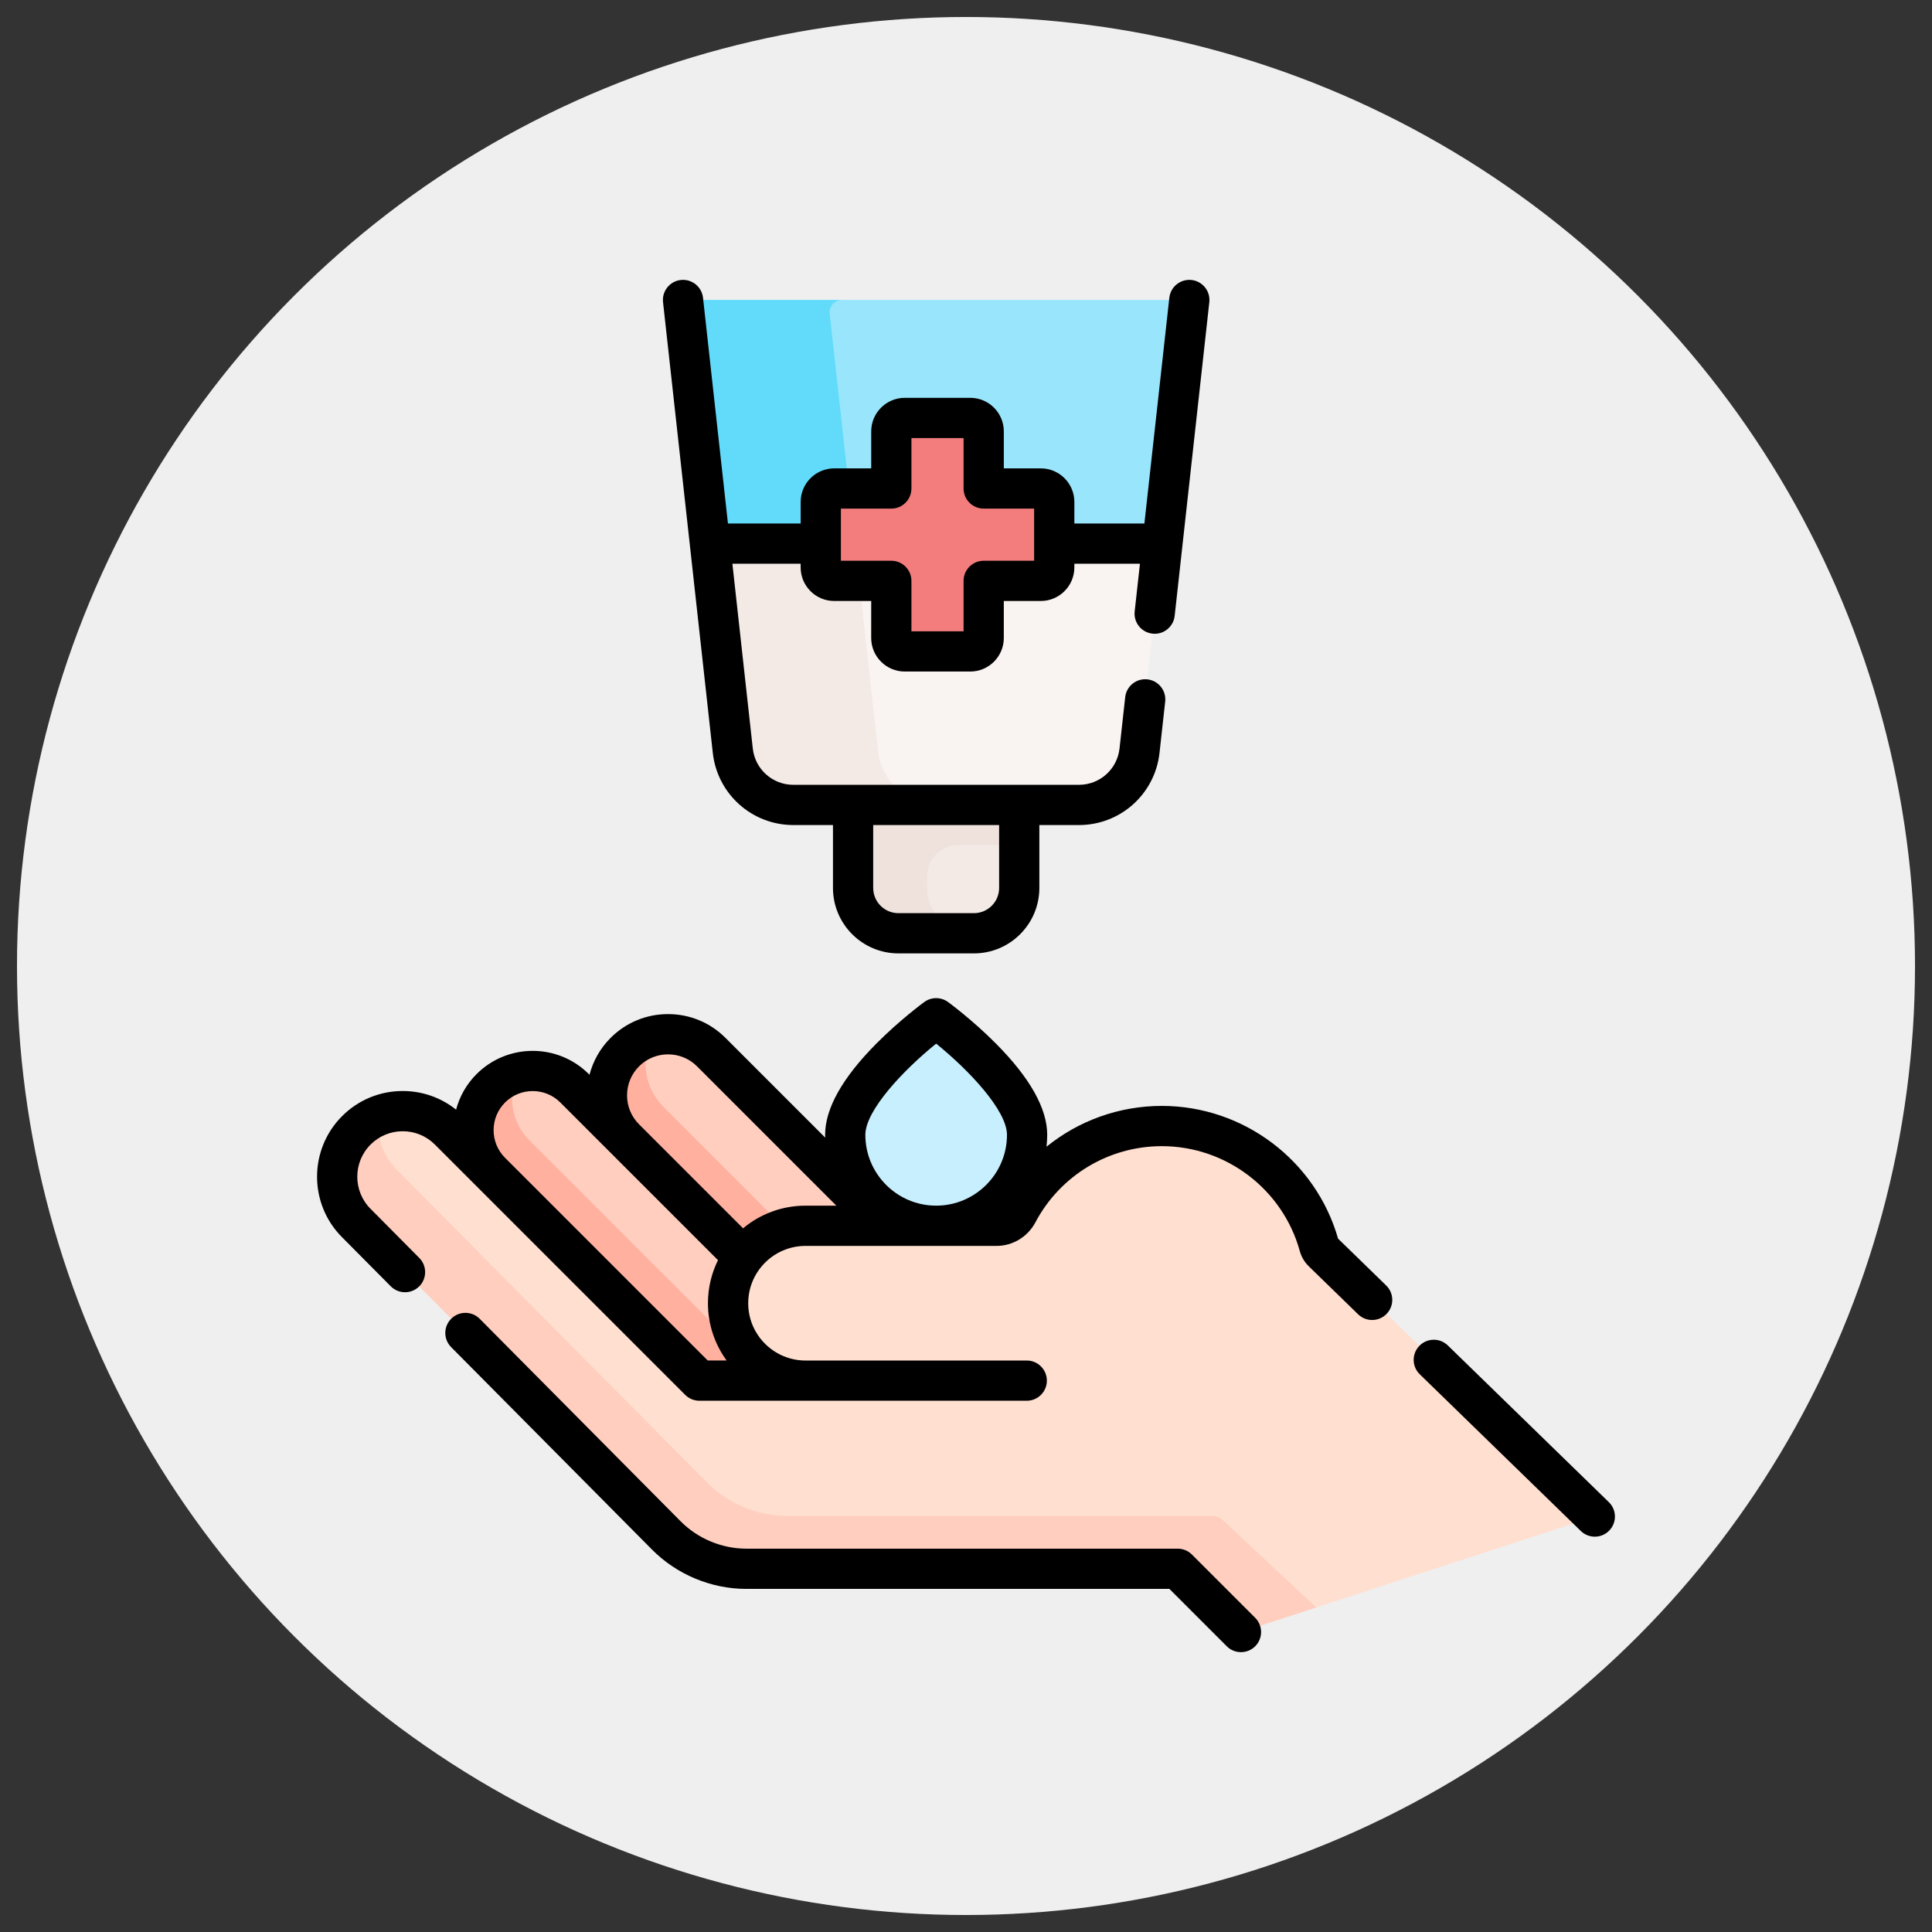 <?xml version="1.0" encoding="utf-8"?>
<!-- Generator: Adobe Illustrator 16.0.0, SVG Export Plug-In . SVG Version: 6.00 Build 0)  -->
<!DOCTYPE svg PUBLIC "-//W3C//DTD SVG 1.1//EN" "http://www.w3.org/Graphics/SVG/1.1/DTD/svg11.dtd">
<svg version="1.1" id="Layer_1" xmlns="http://www.w3.org/2000/svg" xmlns:xlink="http://www.w3.org/1999/xlink" x="0px" y="0px"
	 width="300px" height="300px" viewBox="0 0 300 300" enable-background="new 0 0 300 300" xml:space="preserve">
<rect x="0" y="0" width="300" height="300" fill="#333333" stroke="none"/>
<g>
	<circle fill="#EFEFF0" cx="150" cy="150" r="147.362"/>
</g>
<g>
	<g>
		<path fill="#F3EAE6" d="M158.267,118.742h-25.8v19.141c0,3.885,3.151,7.036,7.038,7.036h11.725c3.886,0,7.037-3.151,7.037-7.036
			V118.742z"/>
		<g id="XMLID_562_">
			<g>
				<path fill="#EFE2DD" d="M158.267,131.236v-12.494h-14.287h-3.172h-8.34v19.139c0,3.886,3.15,7.038,7.038,7.038h11.511
					c-3.887,0-7.036-3.151-7.036-7.038v-1.876c0-2.634,2.133-4.77,4.768-4.77H158.267z"/>
				<path fill="#F9F3F1" d="M176.736,72.305h-55.54l-10.96,12.107l3.553,32.155c0.529,4.793,4.577,8.422,9.4,8.422h44.354
					c4.822,0,8.871-3.629,9.399-8.422l3.554-32.155L176.736,72.305z"/>
				<path fill="#F3EAE6" d="M136.332,116.569l-3.553-32.157l10.96-12.107h-22.542l-10.96,12.107l3.553,32.157
					c0.529,4.793,4.577,8.42,9.4,8.42h22.542C140.909,124.989,136.861,121.362,136.332,116.569L136.332,116.569z"/>
				<path fill="#99E6FC" d="M184.438,48.717l-3.94,35.695h-70.26l-3.941-35.695c-0.126-1.141,0.768-2.138,1.914-2.138h74.315
					C183.671,46.578,184.563,47.575,184.438,48.717z"/>
			</g>
		</g>
		<path fill="#62DBFB" d="M130.752,46.578H108.21c-1.146,0-2.04,0.997-1.914,2.138l3.941,35.695h22.542l-3.941-35.695
			C128.712,47.575,129.605,46.578,130.752,46.578z"/>
		<g>
			<path fill="#FFCEBF" d="M108.604,214.382l-32.389-32.389c-3.592-3.592-3.592-9.415,0-13.007c3.59-3.59,9.413-3.59,13.004,0
				l25.667,25.667l27.309,24.135l-12.144,11.163L108.604,214.382z"/>
			<path fill="#FFCEBF" d="M137.411,190.338l-26.967-26.967c-3.706-3.706-9.715-3.706-13.421,0s-3.706,9.715,0,13.42l18.401,18.4
				l29.207,27.061l9.957-12.403L137.411,190.338z"/>
			<path fill="#FFB09E" d="M114.584,209.448l-32.391-32.389c-2.83-2.831-3.416-7.054-1.784-10.473
				c-1.535,0.397-2.993,1.199-4.194,2.4c-3.592,3.592-3.592,9.415,0,13.007l32.389,32.389l21.447,15.569l5.638-5.183
				L114.584,209.448z"/>
			<path fill="#FFB09E" d="M121.404,190.258l-18.401-18.399c-2.955-2.956-3.541-7.381-1.784-10.931
				c-1.534,0.422-2.99,1.237-4.196,2.443c-3.706,3.706-3.706,9.715,0,13.42l18.401,18.4l29.207,27.061l4.821-6.007L121.404,190.258z
				"/>
			<g id="XMLID_564_">
				<g>
					<path fill="#FFDFCF" d="M125.076,214.381c-3.319,0-6.327-1.346-8.5-3.52c-2.236-2.229-3.593-5.338-3.521-8.762
						c0.139-6.578,5.684-11.762,12.262-11.762h29.404c1.382,0,2.645-0.775,3.294-1.999c4.252-8.026,12.686-13.489,22.398-13.489
						c11.648,0,21.465,7.861,24.422,18.57c0.104,0.365,0.295,0.703,0.566,0.966l40.833,39.737c0.639,0.623,0.389,1.701-0.459,1.977
						l-52.389,17.096c-0.424,0.14-0.891,0.027-1.206-0.287l-8.373-8.375c-0.598-0.595-1.408-0.933-2.253-0.933h-65.659
						c-4.669,0-9.142-1.864-12.428-5.178l-48.132-48.506c-3.93-3.931-3.977-10.272-0.138-14.26
						c3.959-4.114,10.665-4.017,14.703,0.021l38.703,38.703H125.076z"/>
				</g>
			</g>
			<path fill="#C8EFFE" d="M159.486,176.217c0,7.8-6.322,14.121-14.12,14.121c-7.798,0-14.119-6.322-14.119-14.121
				c0-6.732,10.527-15.335,13.402-17.559c0.424-0.328,1.012-0.328,1.436,0C148.959,160.882,159.486,169.485,159.486,176.217z"/>
			<path fill="#F37C7C" d="M161.614,75.852h-8.866v-8.866c0-1.153-0.936-2.088-2.088-2.088h-10.17c-1.153,0-2.087,0.935-2.087,2.088
				v8.866h-8.867c-1.152,0-2.086,0.935-2.086,2.088v10.17c0,1.152,0.934,2.087,2.086,2.087h8.867v8.867
				c0,1.152,0.935,2.086,2.087,2.086h10.17c1.152,0,2.088-0.934,2.088-2.086v-8.867h8.866c1.152,0,2.088-0.935,2.088-2.087V77.94
				C163.702,76.787,162.767,75.852,161.614,75.852z"/>
		</g>
		<g>
			<path fill="#FFCEBF" d="M189.793,235.979c-0.375-0.376-0.884-0.587-1.414-0.587h-66.149c-4.668,0-9.142-1.867-12.428-5.177
				l-48.132-48.507c-2.296-2.298-3.261-5.424-2.904-8.417c-1.312,0.505-2.535,1.293-3.566,2.366
				c-3.838,3.987-3.792,10.329,0.138,14.26l48.134,48.506c3.285,3.313,7.758,5.178,12.427,5.178h65.659
				c0.845,0,1.655,0.338,2.253,0.933l8.373,8.375c0.315,0.314,0.782,0.427,1.206,0.287l11.006-3.592L189.793,235.979z"/>
		</g>
	</g>
	<g>
		<path d="M249.821,233.252l-25.005-24.333c-1.235-1.203-3.212-1.176-4.415,0.062c-1.203,1.236-1.177,3.213,0.06,4.416l25.005,24.33
			c0.607,0.593,1.393,0.887,2.178,0.887c0.813,0,1.625-0.317,2.237-0.945C251.084,236.432,251.058,234.455,249.821,233.252z"/>
		<path d="M207.777,192.338c-3.478-12.149-14.692-20.613-27.362-20.613c-6.651,0-12.934,2.301-17.912,6.336
			c0.065-0.607,0.107-1.22,0.107-1.844c0-4.088-2.681-8.857-7.969-14.178c-3.661-3.684-7.281-6.337-7.434-6.448
			c-1.097-0.802-2.586-0.802-3.682,0c-0.153,0.111-3.772,2.765-7.435,6.448c-5.287,5.32-7.967,10.09-7.967,14.178
			c0,0.146,0.01,0.288,0.013,0.43l-15.485-15.484c-2.381-2.383-5.549-3.694-8.918-3.694s-6.537,1.312-8.92,3.694
			c-1.642,1.642-2.732,3.627-3.277,5.725l-0.109-0.107c-4.804-4.804-12.62-4.804-17.422,0c-1.587,1.585-2.646,3.499-3.184,5.526
			c-2.347-1.876-5.238-2.896-8.287-2.896c-3.553,0-6.894,1.384-9.409,3.896c-5.187,5.188-5.187,13.632-0.009,18.81l7.558,7.617
			c1.215,1.226,3.193,1.233,4.417,0.019c1.225-1.215,1.232-3.193,0.018-4.417l-7.565-7.626c-2.753-2.752-2.753-7.231,0-9.985
			c1.333-1.332,3.105-2.067,4.992-2.067s3.659,0.735,4.992,2.068l6.477,6.477c0.001,0,0.001,0,0.001,0l6.235,6.236l26.155,26.155
			c0.585,0.584,1.379,0.913,2.208,0.913h50.829c1.725,0,3.123-1.397,3.123-3.123s-1.398-3.123-3.123-3.123h-34.355
			c-4.906,0-8.897-3.993-8.897-8.898c0-4.906,3.991-8.899,8.897-8.899h29.644c2.538,0,4.858-1.403,6.056-3.661
			c3.866-7.296,11.392-11.828,19.64-11.828c9.957,0,18.761,6.694,21.412,16.28c0.252,0.913,0.737,1.736,1.398,2.374l7.66,7.454
			c1.236,1.203,3.214,1.177,4.417-0.06c1.205-1.237,1.177-3.214-0.06-4.417L207.777,192.338z M145.366,162.056
			c5.064,4.086,10.997,10.365,10.997,14.161c0,6.059-4.925,10.988-10.981,10.997h-0.031c-6.055-0.009-10.98-4.938-10.98-10.997
			C134.371,172.421,140.305,166.142,145.366,162.056z M109.897,211.259L82.7,184.06l-4.278-4.276c-2.368-2.367-2.368-6.22,0-8.588
			c2.368-2.367,6.22-2.369,8.588,0l24.48,24.479c-0.997,2.018-1.56,4.286-1.56,6.686c0,3.323,1.079,6.397,2.901,8.897
			L109.897,211.259L109.897,211.259z M115.383,190.734l-16.15-16.15c-1.203-1.203-1.865-2.802-1.865-4.503
			c0-1.699,0.662-3.298,1.865-4.5c2.482-2.483,6.521-2.484,9.003,0l21.634,21.634h-4.793
			C121.393,187.214,118.011,188.537,115.383,190.734L115.383,190.734z"/>
		<path d="M185.084,241.39c-0.587-0.584-1.381-0.913-2.209-0.913h-66.979c-3.808,0-7.528-1.55-10.21-4.252l-31.198-31.442
			c-1.215-1.226-3.193-1.232-4.417-0.018c-1.226,1.217-1.233,3.193-0.018,4.417l31.198,31.443c3.847,3.876,9.184,6.099,14.646,6.099
			h65.684l8.908,8.908c0.608,0.61,1.409,0.912,2.208,0.912c0.798,0,1.599-0.302,2.209-0.912c1.219-1.222,1.219-3.198,0-4.419
			L185.084,241.39z"/>
		<path d="M110.683,116.912c0.705,6.384,6.082,11.201,12.507,11.201h6.153v9.768c0,5.604,4.558,10.161,10.161,10.161h11.725
			c5.602,0,10.161-4.558,10.161-10.161v-9.768h6.153c6.425,0,11.8-4.817,12.505-11.201l0.882-7.972
			c0.189-1.714-1.047-3.258-2.762-3.448c-1.711-0.187-3.258,1.047-3.448,2.762l-0.88,7.972c-0.355,3.215-3.063,5.639-6.297,5.639
			H123.19c-3.235,0-5.942-2.424-6.297-5.639l-3.168-28.691h10.6v0.577c0,2.873,2.338,5.209,5.211,5.209h5.743v5.743
			c0,2.873,2.338,5.211,5.211,5.211h10.17c2.874,0,5.211-2.337,5.211-5.211v-5.743h5.743c2.873,0,5.211-2.337,5.211-5.209v-0.577
			h10.186l-0.82,7.409c-0.189,1.714,1.048,3.258,2.763,3.448c0.116,0.012,0.232,0.019,0.348,0.019c1.571,0,2.924-1.184,3.1-2.781
			l5.38-48.708c0.19-1.714-1.047-3.258-2.762-3.448c-1.711-0.184-3.258,1.047-3.447,2.762l-3.872,35.052h-10.874V77.94
			c0-2.873-2.338-5.211-5.211-5.211h-5.743v-5.743c0-2.873-2.337-5.211-5.211-5.211h-10.17c-2.873,0-5.211,2.338-5.211,5.211v5.743
			h-5.743c-2.873,0-5.211,2.336-5.211,5.211v3.349h-11.291l-3.872-35.052c-0.188-1.714-1.732-2.947-3.448-2.762
			c-1.714,0.189-2.95,1.733-2.76,3.448L110.683,116.912z M155.144,137.881c0,2.159-1.756,3.915-3.914,3.915h-11.725
			c-2.157,0-3.915-1.756-3.915-3.915v-9.768h19.554V137.881L155.144,137.881z M130.573,78.975h7.829
			c1.725,0,3.123-1.397,3.123-3.124v-7.829h8.099v7.829c0,1.726,1.399,3.124,3.124,3.124h7.83v8.099h-7.83
			c-1.725,0-3.124,1.399-3.124,3.124v7.831h-8.099v-7.831c0-1.725-1.398-3.124-3.123-3.124h-7.829V78.975z"/>
	</g>
</g>
</svg>
